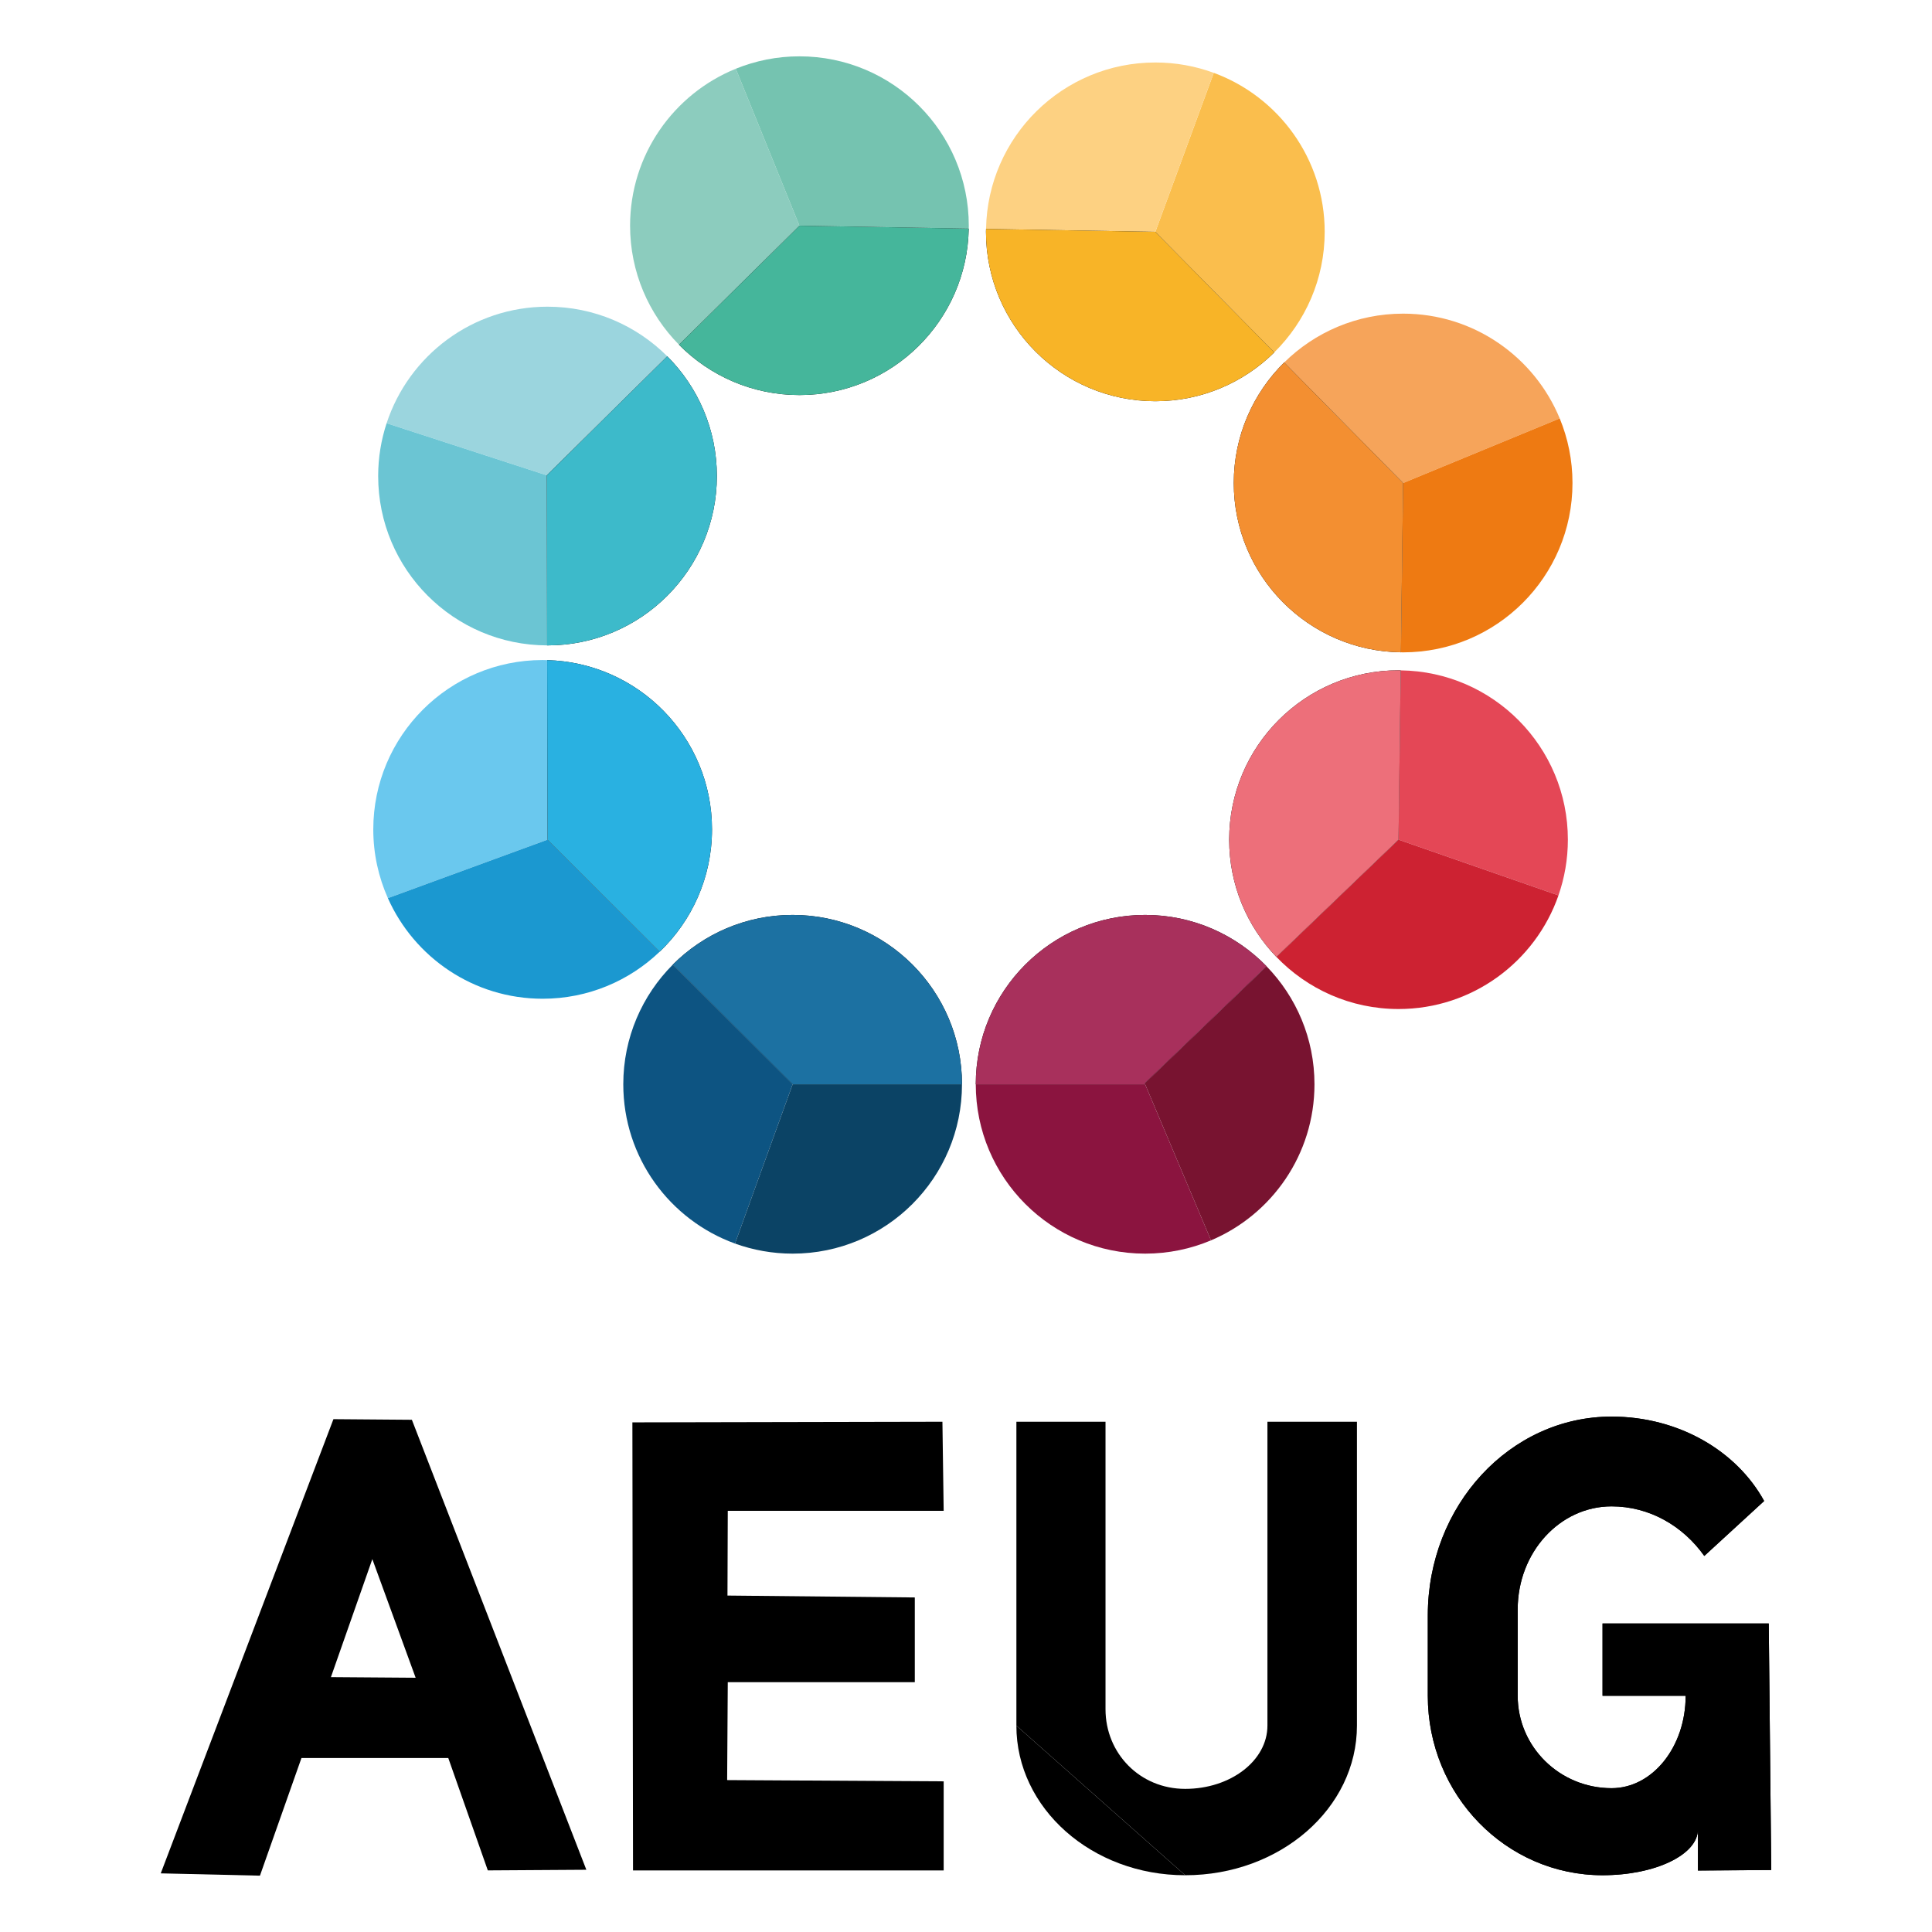 <svg xmlns="http://www.w3.org/2000/svg" width="1080" height="1080" viewBox="0 0 1080 1080" fill="none"><path d="M186.39 793.33L89.86 1047.22L145.31 1048.51L168.52 982.74H250.59L272.69 1045.56L327.77 1045.21L230.24 793.67L186.39 793.32V793.33ZM184.99 937.51L208.14 871.56L232.35 937.87L184.99 937.52V937.51Z" fill="black"></path><path d="M527.52 844.57L526.82 794.76L353.51 795.11L353.86 1045.59H527.52V995.78L406.48 995.08L406.83 940.35H511.38V892.99L406.66 891.93L406.83 844.57H527.52Z" fill="black"></path><path d="M662.53 1048.27C610.37 1048.27 568.16 1010.87 568.16 964.64L662.53 1048.27Z" fill="black"></path><path d="M662.53 1048.27C715.6 1048.27 758.54 1010.87 758.54 964.64V794.76H708.5V964.64C708.5 984.18 687.94 999.99 662.54 999.99C637.14 999.99 617.99 980.08 617.99 955.49V794.76H568.17V964.64" fill="black"></path><path d="M895.83 907.53V947.95H942.29C942.29 976.5 923.77 999.6 900.89 999.6C871.88 999.6 848.4 976.5 848.4 947.95V899.67C848.4 867.82 871.88 842.06 900.89 842.06C922 842.06 940.75 852.92 952.71 869.78L986.17 839.06C970.84 811.13 938.44 791.88 900.88 791.88C844.1 791.88 798.15 841.6 798.15 903.04V947.95C798.15 1003.4 841.84 1048.26 895.83 1048.26C925.31 1048.26 949.16 1036.79 949.16 1022.61V1045.63L990.14 1045.35L988.74 907.53H895.83Z" fill="black"></path><path d="M949.16 1045.64V1022.62C949.16 1036.8 925.31 1048.27 895.83 1048.27C841.84 1048.27 798.15 1003.4 798.15 947.96V903.05C798.15 841.61 844.1 791.89 900.88 791.89C938.43 791.89 970.84 811.13 986.17 839.07L952.71 869.79C940.74 852.93 922 842.07 900.89 842.07C871.88 842.07 848.4 867.84 848.4 899.68V947.96C848.4 976.51 871.88 999.61 900.89 999.61C923.77 999.61 942.29 976.51 942.29 947.96H895.83V907.54H988.74L990.14 1045.36L949.16 1045.64Z" fill="black"></path><path d="M545.46 606.12C545.46 658.41 587.85 700.79 640.13 700.79C653.2 700.79 665.64 698.14 676.96 693.36L640.13 606.12H545.46Z" fill="#8B143F"></path><path d="M640.04 605.42L640.13 606.12L676.96 693.36C710.95 678.99 734.8 645.34 734.8 606.12C734.8 580.47 724.58 557.22 708.02 540.17L640.04 605.42Z" fill="#781330"></path><path d="M871.18 500.54C874.58 490.78 876.45 480.3 876.45 469.38C876.45 417.51 834.72 375.4 783 374.74L781.78 469.38L871.18 500.54Z" fill="#E44756"></path><path d="M781.79 469.38L713.51 534.92C730.74 552.87 754.95 564.05 781.79 564.05C823.15 564.05 858.3 537.51 871.19 500.54L781.79 469.38Z" fill="#CD2232"></path><path d="M305.87 369.02C305.03 369 304.19 368.96 303.34 368.96C251.05 368.96 208.67 411.35 208.67 463.63C208.67 477.32 211.6 490.32 216.83 502.07L306.07 469.38L305.87 369.02Z" fill="#6AC8EE"></path><path d="M306.07 469.38L216.83 502.07C231.57 535.19 264.75 558.3 303.34 558.3C328.75 558.3 351.8 548.27 368.8 531.98L306.07 469.38Z" fill="#1B98D0"></path><path d="M373.01 199.17C355.88 182.04 332.21 171.44 306.07 171.44C264.1 171.44 228.53 198.76 216.12 236.59L305.67 265.71L373.01 199.17Z" fill="#9BD5DE"></path><path d="M305.85 360.78L305.67 265.71L216.12 236.59C213.07 245.88 211.4 255.8 211.4 266.11C211.4 318.32 253.67 360.66 305.86 360.78H305.85Z" fill="#6BC5D3"></path><path d="M411.31 38.43C376.66 52.5 352.22 86.47 352.22 126.16C352.22 152.1 362.66 175.6 379.56 192.7L446.89 126.16L411.31 38.43Z" fill="#8CCCBE"></path><path d="M446.89 31.49C434.3 31.49 422.3 33.97 411.31 38.43L446.89 126.16L541.52 127.8C541.52 127.25 541.56 126.71 541.56 126.16C541.56 73.87 499.17 31.49 446.89 31.49Z" fill="#75C3B0"></path><path d="M712.32 196.98C729.72 179.81 740.51 155.97 740.51 129.6C740.51 88.79 714.69 54.02 678.5 40.72L645.84 129.6L712.33 196.98H712.32Z" fill="#FABE4D"></path><path d="M678.5 40.72C668.32 36.98 657.32 34.93 645.84 34.93C594.1 34.93 552.09 76.44 551.21 127.96L645.84 129.6L678.5 40.72Z" fill="#FDD182"></path><path d="M784.36 270L871.89 233.9C857.7 199.53 823.86 175.33 784.36 175.33C758.44 175.33 734.97 185.75 717.87 202.62L784.36 270Z" fill="#F6A45A"></path><path d="M783.14 364.64C783.55 364.64 783.95 364.67 784.36 364.67C836.65 364.67 879.03 322.28 879.03 270C879.03 257.21 876.48 245.03 871.89 233.9L784.36 270L783.14 364.64Z" fill="#EE7A12"></path><path d="M376.08 539.25C358.99 556.38 348.42 580.01 348.42 606.12C348.42 647.09 374.44 681.97 410.86 695.15L443.09 606.12L376.08 539.25Z" fill="#0D5482"></path><path d="M410.86 695.15C420.92 698.79 431.77 700.79 443.09 700.79C495.38 700.79 537.76 658.4 537.76 606.12H443.09L410.86 695.15Z" fill="#0B4365"></path><path d="M640.04 605.42L708.02 540.17C690.82 522.46 666.77 511.45 640.13 511.45C587.84 511.45 545.46 553.84 545.46 606.12H640.13L640.04 605.42Z" fill="black"></path><path d="M640.04 605.42L708.02 540.17C690.82 522.46 666.77 511.45 640.13 511.45C587.84 511.45 545.46 553.84 545.46 606.12H640.13L640.04 605.42Z" fill="#A8305C"></path><path d="M783.01 374.74C782.6 374.74 782.2 374.71 781.79 374.71C729.5 374.71 687.12 417.1 687.12 469.38C687.12 494.82 697.18 517.91 713.51 534.92L781.79 469.38L783.01 374.74Z" fill="black"></path><path d="M783.01 374.74C782.6 374.74 782.2 374.71 781.79 374.71C729.5 374.71 687.12 417.1 687.12 469.38C687.12 494.82 697.18 517.91 713.51 534.92L781.79 469.38L783.01 374.74Z" fill="#ED6F7A"></path><path d="M368.8 531.98C386.79 514.75 398.01 490.5 398.01 463.63C398.01 412.19 356.98 370.37 305.87 369.02L306.07 469.38L368.8 531.98Z" fill="black"></path><path d="M368.8 531.98C386.79 514.75 398.01 490.5 398.01 463.63C398.01 412.19 356.98 370.37 305.87 369.02L306.07 469.38L368.8 531.98Z" fill="#29B1E1"></path><path d="M305.85 360.78C305.92 360.78 305.99 360.78 306.06 360.78C358.35 360.78 400.73 318.39 400.73 266.11C400.73 239.97 390.13 216.3 373 199.17L305.66 265.71L305.84 360.78H305.85Z" fill="black"></path><path d="M305.85 360.78C305.92 360.78 305.99 360.78 306.06 360.78C358.35 360.78 400.73 318.39 400.73 266.11C400.73 239.97 390.13 216.3 373 199.17L305.66 265.71L305.84 360.78H305.85Z" fill="#3DBACA"></path><path d="M379.56 192.7C396.72 210.07 420.55 220.84 446.89 220.84C498.63 220.84 540.64 179.33 541.52 127.81L446.89 126.17L379.56 192.71V192.7Z" fill="black"></path><path d="M379.56 192.7C396.72 210.07 420.55 220.84 446.89 220.84C498.63 220.84 540.64 179.33 541.52 127.81L446.89 126.17L379.56 192.71V192.7Z" fill="#45B69B"></path><path d="M645.84 224.28C671.76 224.28 695.23 213.86 712.33 196.99L645.84 129.61L551.21 127.97C551.21 128.52 551.17 129.06 551.17 129.61C551.17 181.9 593.56 224.28 645.84 224.28Z" fill="black"></path><path d="M645.84 224.28C671.76 224.28 695.23 213.86 712.33 196.99L645.84 129.61L551.21 127.97C551.21 128.52 551.17 129.06 551.17 129.61C551.17 181.9 593.56 224.28 645.84 224.28Z" fill="#F8B427"></path><path d="M717.88 202.62C700.48 219.79 689.69 243.63 689.69 270C689.69 321.87 731.42 363.98 783.14 364.64L784.36 270L717.87 202.62H717.88Z" fill="black"></path><path d="M717.88 202.62C700.48 219.79 689.69 243.63 689.69 270C689.69 321.87 731.42 363.98 783.14 364.64L784.36 270L717.87 202.62H717.88Z" fill="#F38F31"></path><path d="M443.09 511.45C416.91 511.45 393.22 522.08 376.08 539.25L443.09 606.12H537.76C537.76 553.83 495.37 511.45 443.09 511.45Z" fill="black"></path><path d="M443.09 511.45C416.91 511.45 393.22 522.08 376.08 539.25L443.09 606.12H537.76C537.76 553.83 495.37 511.45 443.09 511.45Z" fill="#1C71A2"></path></svg>